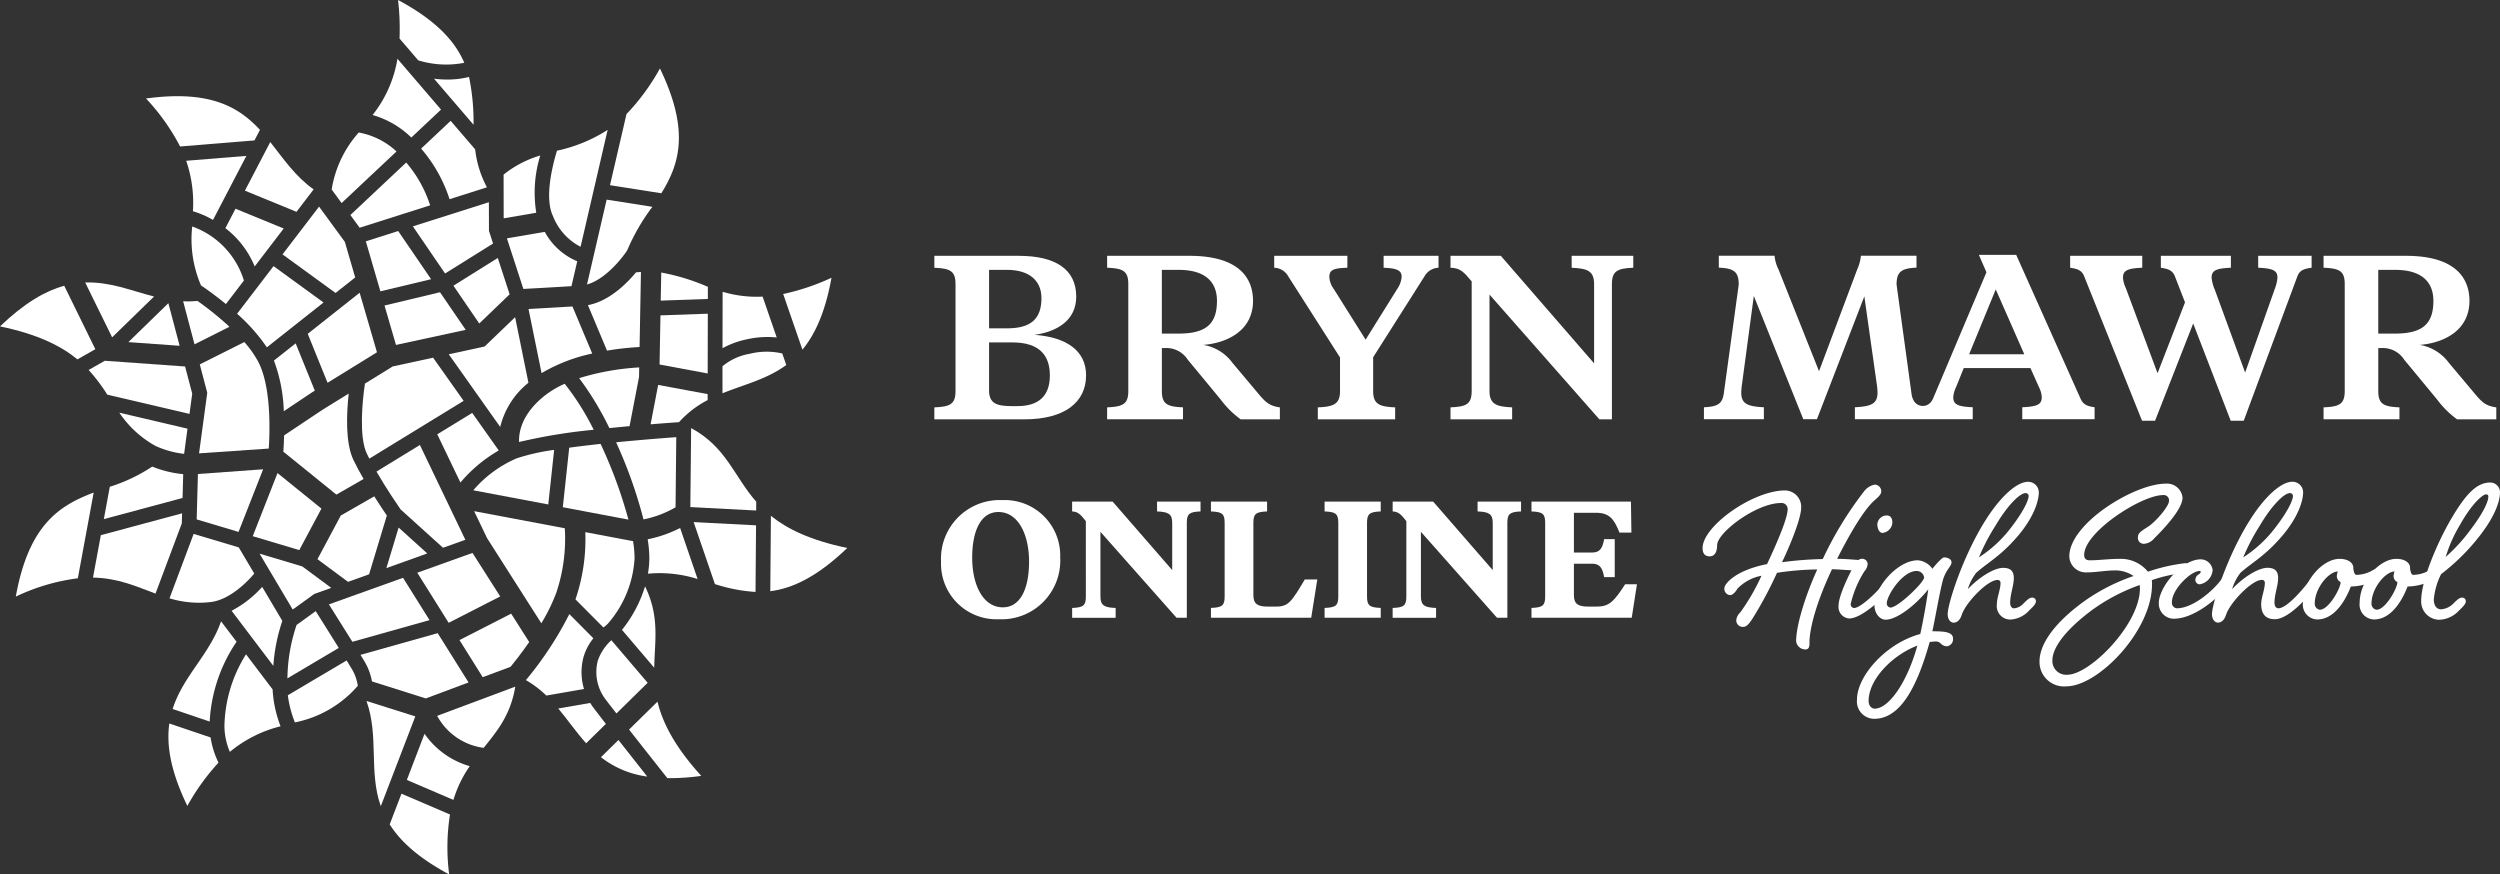 <svg xmlns="http://www.w3.org/2000/svg" width="297" height="103.878" viewBox="0 0 297 103.878">
  <rect x="0" y="0" width="297" height="103.878" fill="#333333" stroke="none"/>
  <g id="Logo" transform="translate(-398.781 -862.913)">
    <g id="Group_7" data-name="Group 7" transform="translate(509.783 893.192)">
      <g id="Group_5" data-name="Group 5" transform="translate(0.795 26.954)">
        <path id="Path_2" data-name="Path 2" d="M511.979,930.412a6.975,6.975,0,0,1,7.272-7.343,6.592,6.592,0,0,1,6.883,6.813,6.974,6.974,0,0,1-7.273,7.341A6.591,6.591,0,0,1,511.979,930.412Zm10.456-.019c0-3.255-1.291-5.908-3.644-5.908-2.159,0-3.113,2.37-3.113,5.413,0,3.255,1.291,5.91,3.643,5.91C521.48,935.808,522.435,933.437,522.435,930.393Z" transform="translate(-511.979 -920.89)" fill="#fff"/>
        <path id="Path_3" data-name="Path 3" d="M529.374,925.567c-.584-.726-.885-1.115-1.628-1.151v-1.167h4.812l7.077,8.138v-5.626c0-1.061-.478-1.292-1.8-1.344v-1.167H543v1.167c-1.327.052-1.629.283-1.629,1.344v11.288h-1.22l-9.042-10.209v7.7c0,1.062.478,1.291,1.805,1.344v1.168h-5.166v-1.168c1.327-.053,1.628-.282,1.628-1.344Z" transform="translate(-512.174 -920.892)" fill="#fff"/>
        <path id="Path_4" data-name="Path 4" d="M549.487,934.394c0,1.062.584,1.327,1.7,1.327h1.007c1.469,0,1.823-.584,3.4-3.221h1.486l-.725,4.548H544.444v-1.168c1.327-.053,1.628-.282,1.628-1.344v-8.776c0-1.061-.3-1.292-1.628-1.344v-1.167h6.669v1.167c-1.326.052-1.627.283-1.627,1.344Z" transform="translate(-512.381 -920.892)" fill="#fff"/>
        <path id="Path_5" data-name="Path 5" d="M559.742,925.761c0-1.061-.3-1.292-1.628-1.344v-1.167h6.669v1.167c-1.326.052-1.627.283-1.627,1.344v8.776c0,1.062.3,1.291,1.627,1.344v1.168h-6.669v-1.168c1.327-.053,1.628-.282,1.628-1.344Z" transform="translate(-512.55 -920.892)" fill="#fff"/>
        <path id="Path_6" data-name="Path 6" d="M567.929,925.567c-.584-.726-.884-1.115-1.627-1.151v-1.167h4.812l7.077,8.138v-5.626c0-1.061-.479-1.292-1.8-1.344v-1.167h5.165v1.167c-1.327.052-1.628.283-1.628,1.344v11.288H578.7l-9.041-10.209v7.7c0,1.062.477,1.291,1.8,1.344v1.168H566.3v-1.168c1.327-.053,1.627-.282,1.627-1.344Z" transform="translate(-512.651 -920.892)" fill="#fff"/>
        <path id="Path_7" data-name="Path 7" d="M591.634,932.219c-.213-1.185-.567-1.592-1.452-1.592h-2.14v3.768c0,1.062.584,1.327,1.7,1.327h1.044c1.469,0,2.052-.655,3.344-2.655h1.4l-.619,3.982H583v-1.168c1.327-.053,1.627-.282,1.627-1.344v-8.776c0-1.061-.3-1.292-1.627-1.344v-1.167h11.818l.054,3.68h-1.415c-.655-1.629-1.2-2.354-2.814-2.354h-2.6V929.3h2.14c.885,0,1.239-.407,1.452-1.592h1.256v4.511Z" transform="translate(-512.858 -920.892)" fill="#fff"/>
        <path id="Path_8" data-name="Path 8" d="M613.368,921.9a1.949,1.949,0,0,1,1.929,2.016c0,1.123-1.007,3.83-2.275,6.508a42.883,42.883,0,0,1,4.838-.374,42.417,42.417,0,0,1,4.9-8.035,2.081,2.081,0,0,1,1.267-.806.783.783,0,0,1,.777.836c0,.345-.432.719-.806,1.036-1.124,1.008-2.62,3.37-4.434,6.941.431,0,1.122.028,2.246.115.72.058,1.065.116,1.065.6,0,.432-.143.663-1.037.663-.863,0-1.785-.115-2.879-.143-1.757,3.714-2.677,6.911-2.677,8.726,0,.346,0,.806-.491.806a1.11,1.11,0,0,1-1.094-.979c0-1.757.951-5.068,2.506-8.524a32.683,32.683,0,0,0-4.781.4,46.76,46.76,0,0,1-2.966,5.53c-.4.576-.663.892-1.066.892a.77.77,0,0,1-.806-.806,1.414,1.414,0,0,1,.461-.893,24.9,24.9,0,0,0,2.533-4.377,5.367,5.367,0,0,0-2.851,1.527c-.2.374-.576.777-.863.777a.743.743,0,0,1-.691-.835c0-.519,1.353-2.131,5.069-2.851,1.527-3.254,2.448-5.616,2.448-6.537a.719.719,0,0,0-.807-.72c-2.909,0-7.574,3.513-7.574,5.011,0,.806-.287,1.325-.892,1.325s-.835-.4-.835-.979C603.577,926.137,609.567,921.9,613.368,921.9Z" transform="translate(-513.112 -920.867)" fill="#fff"/>
        <path id="Path_9" data-name="Path 9" d="M626.649,931.741a.416.416,0,0,1,.46.433c0,.316-.143.518-.489.95-1.354,1.641-3.946,4.031-5.414,4.031a1.373,1.373,0,0,1-1.268-1.526c0-1.268,1.47-4.09,1.7-4.521.346-.576.634-1.037,1.037-1.037a.641.641,0,0,1,.72.6,1.409,1.409,0,0,1-.374.864,12.448,12.448,0,0,0-1.642,3.917.443.443,0,0,0,.4.46c.778,0,2.85-1.958,3.831-3.284C625.958,932.2,626.332,931.741,626.649,931.741Zm-.317-5.961a1.314,1.314,0,0,1-1.152,1.21c-.461,0-.634-.606-.634-1.037a1.125,1.125,0,0,1,1.1-1.037C625.987,924.916,626.332,925.089,626.332,925.78Z" transform="translate(-513.315 -920.913)" fill="#fff"/>
        <path id="Path_10" data-name="Path 10" d="M631.112,931.314c.691-.864,1.21-1.353,1.383-1.353.374,0,.892.173.892.6,0,.2-.114.346-.316.663a4.61,4.61,0,0,0-.72,1.468c-.46,1.844-.807,4-1.239,6.048,1.21,0,2.448.029,2.448.835a.84.84,0,0,1-.75.95,1.1,1.1,0,0,1-.748-.374.817.817,0,0,0-.605-.2c-.116,0-.374.029-.663.058-1.583,5.644-3.6,9.128-6.594,9.128a2.064,2.064,0,0,1-2.045-2.275c0-2.822,3.456-6.71,7.518-7.8.4-1.786.806-4.2.95-5.3-1.557,1.93-3.744,3.6-5.069,3.6-.634,0-1.325-.663-1.325-1.757,0-2.074,2.736-5.3,5.155-5.3A2.341,2.341,0,0,1,631.112,931.314Zm-1.786,9.13c-2.909,1.094-5.789,3.974-5.789,6.567,0,.546.317.92.72.92C625.929,947.931,628.116,944.821,629.326,940.444Zm-.086-8.87c-1.7,0-3.543,2.937-3.543,3.83a.486.486,0,0,0,.433.519c.892,0,4-3,4-3.571A.894.894,0,0,0,629.24,931.574Z" transform="translate(-513.342 -920.976)" fill="#fff"/>
        <path id="Path_11" data-name="Path 11" d="M642.077,935.32c.374-.374.691-.691,1.009-.691a.416.416,0,0,1,.46.432c0,.318-.346.663-.807,1.1a3.256,3.256,0,0,1-2.13,1.066,1.6,1.6,0,0,1-1.7-1.814c0-.807.433-1.729.433-2.535a.326.326,0,0,0-.374-.345c-1.181,0-3.773,2.706-4.234,4.146-.2.634-.576.922-.95.922-.4,0-.72-.4-.72-1.008,0-1.238,1.814-6.884,4.435-11.059,1.814-2.908,3.772-4.666,5.126-4.666a1.269,1.269,0,0,1,1.267,1.239c0,.893-.46,2.793-2.476,5.183-2.045,2.391-3.4,3.025-4.954,4.378a5.983,5.983,0,0,0-1.009,1.958c1.325-1.41,3.111-2.533,4.2-2.533.951,0,1.267.46,1.267,1.209,0,.921-.432,1.93-.432,2.91,0,.46.2.69.461.69A1.745,1.745,0,0,0,642.077,935.32Zm-3.311-9.274a24.073,24.073,0,0,0-1.988,3.8,14.913,14.913,0,0,0,3.571-3.226c1.757-2.218,2.334-3.6,2.334-4.061a.342.342,0,0,0-.375-.346C641.617,922.216,640.119,923.743,638.766,926.046Z" transform="translate(-513.477 -920.863)" fill="#fff"/>
        <path id="Path_12" data-name="Path 12" d="M657.02,926.194c.834-.52,2.475-2.391,2.475-3.053a.627.627,0,0,0-.719-.691c-2.534,0-9.36,4.377-9.36,7.113,0,.317.116.634.662.634,1.124,0,2.247-.173,3.658-.173a4.149,4.149,0,0,1,3.254,1.526,21.82,21.82,0,0,1,4.377-1.008.488.488,0,0,1,.548.548.635.635,0,0,1-.605.6,17.537,17.537,0,0,0-3.86.864,2.8,2.8,0,0,1,.029.489c0,5.558-6.421,12.125-10.166,12.125a2.908,2.908,0,0,1-3.2-2.967c0-1.9,1.555-4.464,5.471-7.257a23.07,23.07,0,0,1,5.7-2.88,3.776,3.776,0,0,0-2.247-.663c-1.094,0-2.159.231-3.341.231a1.957,1.957,0,0,1-2.044-1.9c0-3.917,7.747-8.639,11.433-8.639a1.848,1.848,0,0,1,2.017,1.669c0,1.5-2.765,4.234-3.37,4.839a1.736,1.736,0,0,1-1.18.633.692.692,0,0,1-.75-.778C655.81,926.971,656.127,926.77,657.02,926.194Zm-.981,7.343a1.913,1.913,0,0,0-.029-.4,22.17,22.17,0,0,0-5.731,3.024c-3.456,2.591-4.636,4.636-4.636,5.9a1.634,1.634,0,0,0,1.786,1.729C650.078,943.79,656.04,937.828,656.04,933.537Z" transform="translate(-513.614 -920.866)" fill="#fff"/>
        <path id="Path_13" data-name="Path 13" d="M666.848,931.807a.416.416,0,0,1,.46.433c0,.316-.144.517-.489.95-1.354,1.67-4.147,4.06-6.6,4.06a1.792,1.792,0,0,1-1.756-1.873c0-1.871,2.706-5.183,4.982-5.183a1.434,1.434,0,0,1,1.41,1.267,1.847,1.847,0,0,1-1.525,1.7.516.516,0,0,1-.52-.576.716.716,0,0,1,.347-.576c.143-.087.287-.2.287-.346,0-.029-.058-.086-.144-.086-1.008,0-3.283,2.159-3.283,3.714a.655.655,0,0,0,.576.72c1.872,0,4.205-1.987,5.213-3.312C666.157,932.268,666.531,931.807,666.848,931.807Z" transform="translate(-513.792 -920.978)" fill="#fff"/>
        <path id="Path_14" data-name="Path 14" d="M677.5,931.691a.416.416,0,0,1,.461.432c0,.316-.144.518-.49.95-1.353,1.67-3.543,4.118-5.155,4.118-1.239,0-1.613-.806-1.613-1.785,0-.807.433-1.729.433-2.535a.326.326,0,0,0-.374-.345c-1.181,0-3.773,2.706-4.234,4.146-.2.634-.576.922-.95.922-.4,0-.72-.4-.72-1.008,0-1.238,1.814-6.884,4.435-11.059,1.814-2.908,3.772-4.666,5.126-4.666a1.269,1.269,0,0,1,1.267,1.239c0,.893-.46,2.793-2.476,5.183-2.045,2.391-3.4,3.025-4.954,4.378a5.986,5.986,0,0,0-1.008,1.958c1.324-1.41,3.111-2.533,4.2-2.533.951,0,1.267.46,1.267,1.209,0,.921-.432,1.93-.432,2.91,0,.46.2.69.461.69,1.066,0,3.139-2.533,3.714-3.313C676.805,932.153,677.18,931.691,677.5,931.691Zm-6.94-5.646a24.081,24.081,0,0,0-1.988,3.8,14.913,14.913,0,0,0,3.571-3.226c1.757-2.218,2.334-3.6,2.334-4.061a.342.342,0,0,0-.375-.346C673.408,922.216,671.91,923.743,670.557,926.046Z" transform="translate(-513.871 -920.863)" fill="#fff"/>
        <path id="Path_15" data-name="Path 15" d="M681.781,931.173c0,.2.087.864.374.864a3.923,3.923,0,0,0,1.728-.432,3.962,3.962,0,0,1,.836-.374c.346,0,.547.144.547.518,0,.345-.432.72-1.383,1.18a6.457,6.457,0,0,1-2.39.49c-.662,1.7-1.958,3.917-4,3.917a1.76,1.76,0,0,1-1.7-1.959c0-2.706,2.42-5.24,4.348-5.24C681.263,930.136,681.781,930.682,681.781,931.173Zm-1.958,1.036a2.064,2.064,0,0,1,.115-.576c-1.151.057-2.735,2.045-2.735,3.8a.709.709,0,0,0,.6.749c1.065,0,2.476-2.563,2.476-3.283A.8.8,0,0,1,679.823,932.209Z" transform="translate(-514.006 -920.978)" fill="#fff"/>
        <path id="Path_16" data-name="Path 16" d="M688.607,931.173c0,.2.087.864.374.864a3.93,3.93,0,0,0,1.728-.432,3.936,3.936,0,0,1,.835-.374c.346,0,.547.144.547.518,0,.345-.433.72-1.382,1.18a6.46,6.46,0,0,1-2.39.49c-.663,1.7-1.959,3.917-4,3.917a1.76,1.76,0,0,1-1.7-1.959c0-2.706,2.42-5.24,4.349-5.24C688.089,930.136,688.607,930.682,688.607,931.173Zm-1.959,1.036a2.065,2.065,0,0,1,.115-.576c-1.152.057-2.735,2.045-2.735,3.8a.709.709,0,0,0,.6.749c1.065,0,2.476-2.563,2.476-3.283A.8.8,0,0,1,686.648,932.209Z" transform="translate(-514.09 -920.978)" fill="#fff"/>
        <path id="Path_17" data-name="Path 17" d="M693.855,935.321c.374-.374.691-.691,1.008-.691a.416.416,0,0,1,.461.432c0,.318-.347.663-.808,1.1a3.332,3.332,0,0,1-2.332,1.094,2.168,2.168,0,0,1-2.161-2.276c0-2.418,1.931-6.912,3.543-9.676,1.728-2.938,3.024-4.35,4.666-4.35a1.161,1.161,0,0,1,1.152,1.181c0,.835-.4,2.593-2.477,5.241a25.21,25.21,0,0,1-4.521,4.464,8.383,8.383,0,0,0-.864,2.995c0,.72.317,1.181.864,1.181A2.258,2.258,0,0,0,693.855,935.321Zm.807-9.388a16.926,16.926,0,0,0-1.728,3.859,20.04,20.04,0,0,0,2.967-3.254c1.526-2.016,2.1-3.312,2.1-3.916,0-.173-.086-.26-.287-.26C697.369,922.361,696.1,923.369,694.662,925.933Z" transform="translate(-514.182 -920.864)" fill="#fff"/>
      </g>
      <g id="Group_6" data-name="Group 6">
        <path id="Path_18" data-name="Path 18" d="M511.174,911.689c1.867-.075,2.514-.373,2.514-1.944v-12.7c0-1.568-.648-1.867-2.514-1.942v-1.418h10.008c4.407,0,6.847,1.618,6.847,4.855,0,2.814-2.289,4.159-4.955,4.533,3.836.274,6.125,1.916,6.125,4.806,0,3.212-2.565,5.229-7.3,5.229h-10.73Zm6.5-16.337V902.3h2.142c2.763,0,4.082-1.07,4.082-3.586,0-2.018-1.37-3.363-4.109-3.363Zm0,8.618v5.7c0,1.5.821,1.869,2.664,1.869h.723c2.638,0,3.835-1.345,3.835-3.636,0-2.266-1.1-3.934-4.483-3.934Z" transform="translate(-511.174 -893.572)" fill="#fff"/>
        <path id="Path_19" data-name="Path 19" d="M541.743,893.685c5.727,0,7.545,2.515,7.545,5.353,0,3.437-2.913,4.982-5.9,5.229a5.4,5.4,0,0,1,3.464,2.141l2.911,3.464c.971,1.17,1.42,1.642,2.715,1.817v1.419H547.82a10.974,10.974,0,0,1-2.367-2.342l-3.909-4.731a3.025,3.025,0,0,0-2.715-1.394h-.372v5.1c0,1.57.647,1.869,2.513,1.944v1.419h-9.014v-1.419c1.868-.075,2.515-.373,2.515-1.944v-12.7c0-1.568-.647-1.867-2.515-1.942v-1.418Zm-3.287,1.667v7.572h1.992c3.287,0,4.556-1.171,4.556-3.886,0-2.215-1.343-3.686-4.556-3.686Z" transform="translate(-511.431 -893.572)" fill="#fff"/>
        <path id="Path_20" data-name="Path 20" d="M566.671,897.619a2.935,2.935,0,0,0,.523-1.444c0-.747-.547-1.021-2.142-1.072v-1.418h6.524V895.1a1.993,1.993,0,0,0-1.668,1.022l-6.1,9.612v4.009c0,1.57.746,1.869,2.614,1.944v1.419h-9.188v-1.419c1.867-.075,2.638-.373,2.638-1.944v-3.983l-6.15-9.637a1.975,1.975,0,0,0-1.669-1.022v-1.418h8.692V895.1c-1.694.05-2.142.276-2.142,1.1a2.64,2.64,0,0,0,.523,1.419l3.786,6.026Z" transform="translate(-511.68 -893.572)" fill="#fff"/>
        <path id="Path_21" data-name="Path 21" d="M575.776,896.722c-.946-1.121-1.344-1.593-2.515-1.619v-1.418h5.976l11.082,12.775v-9.415c0-1.568-.8-1.867-2.665-1.942v-1.418h7.321V895.1c-1.869.075-2.54.373-2.54,1.942v16.064h-1.493l-13.051-14.817v11.454c0,1.57.822,1.869,2.69,1.944v1.419h-7.321v-1.419c1.869-.075,2.515-.373,2.515-1.944Z" transform="translate(-511.942 -893.572)" fill="#fff"/>
        <path id="Path_22" data-name="Path 22" d="M672.123,897.569a4.781,4.781,0,0,0,.3-1.27c0-.847-.472-1.121-2.289-1.2v-1.418h6.349V895.1c-.8.125-1.395.224-1.693,1.022l-6.374,17.157h-1.546l-4.457-11.555-4.531,11.555h-1.546l-6.873-17.157c-.3-.773-.9-.9-1.668-1.022v-1.418h8.567V895.1c-1.819.075-2.291.349-2.291,1.2a3.691,3.691,0,0,0,.348,1.245l3.76,10.086,3.263-8.417-1.2-3.088c-.3-.773-.9-.9-1.67-1.022v-1.418h8.32V895.1c-1.819.075-2.291.349-2.291,1.2a4.823,4.823,0,0,0,.373,1.394l3.611,9.862Z" transform="translate(-512.864 -893.572)" fill="#fff"/>
        <path id="Path_23" data-name="Path 23" d="M688.065,893.685c5.726,0,7.546,2.515,7.546,5.353,0,3.437-2.915,4.982-5.9,5.229a5.4,5.4,0,0,1,3.462,2.141l2.913,3.464c.97,1.17,1.419,1.642,2.714,1.817v1.419h-4.658a10.926,10.926,0,0,1-2.365-2.342l-3.909-4.731a3.026,3.026,0,0,0-2.716-1.394h-.373v5.1c0,1.57.649,1.869,2.515,1.944v1.419h-9.014v-1.419c1.869-.075,2.513-.373,2.513-1.944v-12.7c0-1.568-.645-1.867-2.513-1.942v-1.418Zm-3.288,1.667v7.572h1.992c3.289,0,4.557-1.171,4.557-3.886,0-2.215-1.343-3.686-4.557-3.686Z" transform="translate(-513.242 -893.572)" fill="#fff"/>
        <path id="Path_24" data-name="Path 24" d="M630.739,911.018a1.237,1.237,0,0,1-2.028-.057,2.211,2.211,0,0,1-.313-.954l-1.768-12.9c0-1.469.5-1.943,2.367-2.018v-1.419h-6.6a5.482,5.482,0,0,1-.449,1.644l-4.531,12.078-4.807-12.078a4.476,4.476,0,0,1-.473-1.644h-6.625v1.419c1.868.074,2.365.548,2.365,2.018l-1.768,12.9c-.174,1.295-.772,1.594-2.365,1.668v1.419h7.122v-1.419c-1.991-.1-2.689-.423-2.689-1.769,0-.1.026-.472.05-.672l1.444-10.783,5.878,14.643h1.62L622.8,898.5l1.52,10.732c.023.2.048.574.048.672,0,1.346-.7,1.669-2.689,1.769v1.419h14v-1.419c-1.817-.074-2.314-.348-2.314-1.195a3.159,3.159,0,0,1,.3-1.121l.947-2.341h7.92l1.046,2.341a2.806,2.806,0,0,1,.3,1.121c0,.847-.5,1.121-2.315,1.195v1.419h8.591v-1.419c-.8-.125-1.32-.249-1.669-1.021l-7.644-17.083h-4.434l.9,2.067-6.348,15.016A1.608,1.608,0,0,1,630.739,911.018Zm4.511-5.643,3.163-7.7,3.387,7.7Z" transform="translate(-512.319 -893.571)" fill="#fff"/>
      </g>
    </g>
    <g id="Group_9" data-name="Group 9" transform="translate(398.781 862.913)">
      <path id="Path_25" data-name="Path 25" d="M449.439,880.745a17.379,17.379,0,0,1,3.376,6.013l4.442-1.411a12.5,12.5,0,0,1-1.4-4.508l-2.911-3.391Z" transform="translate(-399.408 -863.093)" fill="#fff"/>
      <path id="Path_26" data-name="Path 26" d="M446.837,867.488l2.223,2.593a11.236,11.236,0,0,0,5.469.292c-1.074-2.512-3.276-5-7.866-7.46A29.637,29.637,0,0,1,446.837,867.488Z" transform="translate(-399.373 -862.913)" fill="#fff"/>
      <g id="Group_8" data-name="Group 8" transform="translate(22.121 18.52)">
        <path id="Path_27" data-name="Path 27" d="M421.977,888.241a10.785,10.785,0,0,1,2.387,1.031l3.963-7.608-7.148.58A15.412,15.412,0,0,1,421.977,888.241Z" transform="translate(-421.179 -881.665)" fill="#fff"/>
      </g>
      <path id="Path_28" data-name="Path 28" d="M440.929,888.7l1.1,1.509,5.2-1.653.069-.046.014.02,3.092-.983a14.768,14.768,0,0,0-2.843-5.084Z" transform="translate(-399.303 -863.155)" fill="#fff"/>
      <path id="Path_29" data-name="Path 29" d="M437.343,924.039l-5.217-4.222-2.943,7.5,5.529,1.651Z" transform="translate(-399.157 -863.617)" fill="#fff"/>
      <path id="Path_30" data-name="Path 30" d="M474.435,914.086c.257-1.333.995-5.166,1.125-5.84l.021-1.138a29.949,29.949,0,0,0-7.134,1.278,36,36,0,0,1,3.589,5.932C472.858,914.235,473.664,914.158,474.435,914.086Z" transform="translate(-399.643 -863.46)" fill="#fff"/>
      <path id="Path_31" data-name="Path 31" d="M462.355,900.078l1.551,7.619a20,20,0,0,1,6.017-2.326l-2.346-5.593C465.526,899.9,463.529,900.014,462.355,900.078Z" transform="translate(-399.568 -863.369)" fill="#fff"/>
      <path id="Path_32" data-name="Path 32" d="M457.475,887.237l-9.029,2.868,3.825,5.6,5.7-3.56-.486-1.5Z" transform="translate(-399.396 -863.214)" fill="#fff"/>
      <path id="Path_33" data-name="Path 33" d="M470.97,916.309c-1.259.136-2.526.287-3.728.45l-.76,7.071,7.794,1.473A54.89,54.89,0,0,0,470.97,916.309Z" transform="translate(-399.619 -863.574)" fill="#fff"/>
      <path id="Path_34" data-name="Path 34" d="M446.713,926.373l-1.455,4.815,4.856-1.741Z" transform="translate(-399.356 -863.698)" fill="#fff"/>
      <path id="Path_35" data-name="Path 35" d="M458.826,934.593l-3.292-5.171-6.558,2.353,3.727,5.95Z" transform="translate(-399.402 -863.736)" fill="#fff"/>
      <path id="Path_36" data-name="Path 36" d="M436.588,909.834l-2.274-5.618-2.582,2.042a18.743,18.743,0,0,1,1.173,6.017l3.363-2.245Z" transform="translate(-399.189 -863.424)" fill="#fff"/>
      <path id="Path_37" data-name="Path 37" d="M443.194,917.93l11.206-6.865-3.629-5.127-4.794,1.039-3.3,2.037c-.325,2.136-.715,6.362.221,8.316C442.989,917.525,443.089,917.727,443.194,917.93Z" transform="translate(-399.32 -863.445)" fill="#fff"/>
      <path id="Path_38" data-name="Path 38" d="M468.944,945.681a6.987,6.987,0,0,1-.048-3.837,6.515,6.515,0,0,1,1.158-2.189l-2.853-2.872a41.5,41.5,0,0,1-5.159,7.84,12.3,12.3,0,0,1,2.425,1.836Z" transform="translate(-399.564 -863.827)" fill="#fff"/>
      <path id="Path_39" data-name="Path 39" d="M425.89,890.332a10.914,10.914,0,0,1,3.482,4.546l3.448-4.507-5.726-2.349Z" transform="translate(-399.116 -863.224)" fill="#fff"/>
      <path id="Path_40" data-name="Path 40" d="M426.314,902.181a38.554,38.554,0,0,0-3.8-3.072,11.861,11.861,0,0,1-1.7.045l1.347,5.113Z" transform="translate(-399.054 -863.361)" fill="#fff"/>
      <path id="Path_41" data-name="Path 41" d="M436.714,936.424l-2.269,1.64a20.474,20.474,0,0,0-1.09,6.346l6.1-3.613C438.489,939.244,437.352,937.436,436.714,936.424Z" transform="translate(-399.209 -863.823)" fill="#fff"/>
      <path id="Path_42" data-name="Path 42" d="M422.44,925.317l4.972,1.486,2.921-7.439s-7.621.545-7.745.56Z" transform="translate(-399.074 -863.612)" fill="#fff"/>
      <path id="Path_43" data-name="Path 43" d="M453.323,897.237l3.069,4.491L460,898.26l-1.408-4.317Z" transform="translate(-399.456 -863.297)" fill="#fff"/>
      <path id="Path_44" data-name="Path 44" d="M465.56,934.134a20.141,20.141,0,0,0,1.025-7.7L455.814,924.4l1.535,3.2,6.45,10.12A21.741,21.741,0,0,0,465.56,934.134Z" transform="translate(-399.487 -863.674)" fill="#fff"/>
      <path id="Path_45" data-name="Path 45" d="M426.64,936.348l4.957,6.542a21.259,21.259,0,0,1,1.07-5.343l-2.393-4.035A13.023,13.023,0,0,1,426.64,936.348Z" transform="translate(-399.126 -863.787)" fill="#fff"/>
      <path id="Path_46" data-name="Path 46" d="M428.043,896.577a9.908,9.908,0,0,0-6.143-6.421,13.906,13.906,0,0,0,1.044,7c.379.256,1.563,1.067,2.961,2.217Z" transform="translate(-399.066 -863.25)" fill="#fff"/>
      <path id="Path_47" data-name="Path 47" d="M430.837,904.572l6.732-5.326-5.939-4.321-4.327,5.656A21.392,21.392,0,0,1,430.837,904.572Z" transform="translate(-399.134 -863.309)" fill="#fff"/>
      <path id="Path_48" data-name="Path 48" d="M478.12,906.684l5.716,1.063.015-7.1-5.624.2Z" transform="translate(-399.763 -863.38)" fill="#fff"/>
      <path id="Path_49" data-name="Path 49" d="M449.9,946.828l5.084-1.9-3.669-5.854-9.173,2.578c.232.377.421.684.539.884a7.141,7.141,0,0,1,.828,2.272Z" transform="translate(-399.318 -863.855)" fill="#fff"/>
      <path id="Path_50" data-name="Path 50" d="M466.641,909.076a11.2,11.2,0,0,0-2.506,1.514c-2.591,2.125-2.961,4.226-2.916,5.405a64.851,64.851,0,0,1,8.866-1.452A31.152,31.152,0,0,0,466.641,909.076Z" transform="translate(-399.554 -863.484)" fill="#fff"/>
      <path id="Path_51" data-name="Path 51" d="M431.5,945.786l-3.158-4.166a16.559,16.559,0,0,0-2.566,8.6,8.131,8.131,0,0,0,.645,2.99,15.185,15.185,0,0,1,6.023-3.041A14.257,14.257,0,0,1,431.5,945.786Z" transform="translate(-399.115 -863.887)" fill="#fff"/>
      <path id="Path_52" data-name="Path 52" d="M442.786,891.925l1.729,5.941,6.025-1.441-3.911-5.721Z" transform="translate(-399.325 -863.257)" fill="#fff"/>
      <path id="Path_53" data-name="Path 53" d="M492.789,905.431a8.21,8.21,0,0,0-3.874.04,6.8,6.8,0,0,0-3.229,1.48l0,3.208c2.58-1.047,5.272-1.66,7.581-3.361Z" transform="translate(-399.856 -863.437)" fill="#fff"/>
      <path id="Path_54" data-name="Path 54" d="M442.4,920.4c-.442-.76-.863-1.536-1.21-2.259-.984-2.056-.812-5.6-.559-7.886l-3.049,1.88-4.625,3.087c-.018.779-.057,1.447-.093,1.936l6.3,5.1Z" transform="translate(-399.203 -863.499)" fill="#fff"/>
      <path id="Path_55" data-name="Path 55" d="M489.65,923.155c-2.674-3.05-3.526-6.474-7.735-8.748l-.095,9.384,7.822.408Z" transform="translate(-399.808 -863.55)" fill="#fff"/>
      <path id="Path_56" data-name="Path 56" d="M491.51,924.962l-.073,8.956c2.624-.332,5.561-1.7,9.148-5.137C496.184,927.867,493.434,926.511,491.51,924.962Z" transform="translate(-399.927 -863.681)" fill="#fff"/>
      <path id="Path_57" data-name="Path 57" d="M472.3,939.924a5.871,5.871,0,0,0-1.612,2.43,5.36,5.36,0,0,0,.827,4.469c.2.281.716.943,1.386,1.8l3.71-3.641Z" transform="translate(-399.669 -863.866)" fill="#fff"/>
      <path id="Path_58" data-name="Path 58" d="M428.242,885.775l6.126,2.514,2.038-2.665c-2.2-1.555-3.6-3.663-5.153-5.626Z" transform="translate(-399.146 -863.124)" fill="#fff"/>
      <path id="Path_59" data-name="Path 59" d="M452.819,960.856l-5.763-2.47-1.4,3.643c1.261,2,3.4,3.977,7.065,5.943A25.084,25.084,0,0,1,452.819,960.856Z" transform="translate(-399.361 -864.094)" fill="#fff"/>
      <path id="Path_60" data-name="Path 60" d="M409.934,922.163c-4,1.521-7.7,3.741-9.253,12.36a24.066,24.066,0,0,1,7.371-2.177Z" transform="translate(-398.805 -863.646)" fill="#fff"/>
      <path id="Path_61" data-name="Path 61" d="M476.687,927.768a14.085,14.085,0,0,1,.2,2.263,11.665,11.665,0,0,1-.166,1.822,14.982,14.982,0,0,1,5.9.632l-2.077-6.059A15.02,15.02,0,0,1,476.687,927.768Z" transform="translate(-399.745 -863.699)" fill="#fff"/>
      <path id="Path_62" data-name="Path 62" d="M443.6,876.665a10.848,10.848,0,0,1,4.6,2.674l3.531-3.318-5.178-6.035A14.555,14.555,0,0,1,443.6,876.665Z" transform="translate(-399.336 -863.001)" fill="#fff"/>
      <path id="Path_63" data-name="Path 63" d="M469.391,897.008c2.11-.589,4.073-2.984,4.773-4.051a24.428,24.428,0,0,1,2.993-5.177l-5.432-.854Z" transform="translate(-399.655 -863.21)" fill="#fff"/>
      <path id="Path_64" data-name="Path 64" d="M459.358,883.889l.01,5.191,3.872-.663a14.95,14.95,0,0,1,.474-6.8A12.628,12.628,0,0,0,459.358,883.889Z" transform="translate(-399.531 -863.144)" fill="#fff"/>
      <path id="Path_65" data-name="Path 65" d="M409.443,907.4a21.368,21.368,0,0,1,2.219,2.937l9.762,2.285.325-2.41-.849-3.223-9.535-.68Z" transform="translate(-398.913 -863.45)" fill="#fff"/>
      <path id="Path_66" data-name="Path 66" d="M438.153,908.823l5.87-3.625-2.058-7.071-6.166,4.879Z" transform="translate(-399.239 -863.349)" fill="#fff"/>
      <path id="Path_67" data-name="Path 67" d="M464.256,890.806l-4.5.769,1.955,6.009c1.039-.057,3.341-.186,5.715-.328l.685-2.959A7.785,7.785,0,0,1,464.256,890.806Z" transform="translate(-399.535 -863.258)" fill="#fff"/>
      <path id="Path_68" data-name="Path 68" d="M436.5,934.3l2.019-.722-3.442-2.551-5.072-1.515,3.937,6.636Z" transform="translate(-399.167 -863.737)" fill="#fff"/>
      <path id="Path_69" data-name="Path 69" d="M471.321,938.246a3.8,3.8,0,0,0,.532-.449,12.9,12.9,0,0,0,3.172-7.775,12.676,12.676,0,0,0-.181-2.028l-5.67-1.07a22.175,22.175,0,0,1-1.169,7.986Z" transform="translate(-399.638 -863.705)" fill="#fff"/>
      <path id="Path_70" data-name="Path 70" d="M465.316,917.029a24.668,24.668,0,0,0-4.437,1,14.1,14.1,0,0,0-5.168,3.8l8.909,1.684Z" transform="translate(-399.485 -863.583)" fill="#fff"/>
      <path id="Path_71" data-name="Path 71" d="M451.367,948.979a7.375,7.375,0,0,0,5.522,3.8c1.626-2.008,3.212-3.943,3.757-7.268Z" transform="translate(-399.432 -863.935)" fill="#fff"/>
      <path id="Path_72" data-name="Path 72" d="M480.039,915.5c-1.385.1-4.132.31-7.148.608a55.224,55.224,0,0,1,3.255,9.161,12.478,12.478,0,0,0,3.808-1.437Z" transform="translate(-399.698 -863.564)" fill="#fff"/>
      <path id="Path_73" data-name="Path 73" d="M451.973,928.651l2.651-.95-5.4-11.262-5.159,3.16c1.206,2.078,2.58,4.083,2.86,4.488Z" transform="translate(-399.341 -863.575)" fill="#fff"/>
      <path id="Path_74" data-name="Path 74" d="M462.227,908.857l-1.583-7.79-3.621,3.482-4.261.924,6.113,8.636A9.616,9.616,0,0,1,462.227,908.857Z" transform="translate(-399.449 -863.385)" fill="#fff"/>
      <path id="Path_75" data-name="Path 75" d="M472.156,885.015l6.1.959c2.128-3.431,3.43-7.386-.166-14.827a25.8,25.8,0,0,1-3.974,5.421Z" transform="translate(-399.689 -863.015)" fill="#fff"/>
      <path id="Path_76" data-name="Path 76" d="M485.691,904.714a10.266,10.266,0,0,1,2.849-1.047,11.01,11.01,0,0,1,3.591-.229l-1.677-4.853a14.1,14.1,0,0,1-4.75-.575Z" transform="translate(-399.856 -863.347)" fill="#fff"/>
      <path id="Path_77" data-name="Path 77" d="M471.587,949.959c-.744-.954-1.319-1.7-1.545-2.011-.114-.155-.21-.318-.31-.481l-3.8.661c1.14,1.365,2.133,2.822,3.315,4.129Z" transform="translate(-399.612 -863.959)" fill="#fff"/>
      <path id="Path_78" data-name="Path 78" d="M420.517,925.86l.035-1.2-9.653,2.594-.932,5.04c3,.057,5.183,1.071,7.425,1.9Z" transform="translate(-398.919 -863.677)" fill="#fff"/>
      <path id="Path_79" data-name="Path 79" d="M474.449,950.631c1.664,2.119,3.586,4.552,4.551,5.771a26.987,26.987,0,0,0,4.027-.271c-3.189-3.513-4.6-6.339-5.2-8.818Z" transform="translate(-399.717 -863.957)" fill="#fff"/>
      <path id="Path_80" data-name="Path 80" d="M412.229,903.408l4.979-4.847c-2.709-.7-5.267-1.77-8.178-1.667Z" transform="translate(-398.908 -863.333)" fill="#fff"/>
      <path id="Path_81" data-name="Path 81" d="M429.222,879.738v.01l.658-1.263c-2.534-2.742-5.977-4.761-13.535-3.726a25.348,25.348,0,0,1,4.05,5.7Z" transform="translate(-398.998 -863.056)" fill="#fff"/>
      <path id="Path_82" data-name="Path 82" d="M439.857,887.233l6.523-6.129a8.9,8.9,0,0,0-4.486-2.252,13.293,13.293,0,0,0-3.216,6.77Z" transform="translate(-399.275 -863.11)" fill="#fff"/>
      <path id="Path_83" data-name="Path 83" d="M452.554,872.479a12.882,12.882,0,0,1-1.565-.1l4.693,5.469a26.188,26.188,0,0,0-.533-5.68A10.578,10.578,0,0,1,452.554,872.479Z" transform="translate(-399.427 -863.028)" fill="#fff"/>
      <path id="Path_84" data-name="Path 84" d="M427.141,940.081l-1.843-2.432c-1.36,3.949-4.521,6.515-5.75,10.417l4.4,1.493A18.577,18.577,0,0,1,427.141,940.081Z" transform="translate(-399.038 -863.838)" fill="#fff"/>
      <path id="Path_85" data-name="Path 85" d="M450.3,937.442l-3.148-5.026-8.807,3.157c.681,1.082,1.83,2.91,2.789,4.445Z" transform="translate(-399.271 -863.773)" fill="#fff"/>
      <path id="Path_86" data-name="Path 86" d="M448.666,949.064l-5.8-1.831c1.5,4.232.247,8.4,1.7,12.5Z" transform="translate(-399.327 -863.956)" fill="#fff"/>
      <path id="Path_87" data-name="Path 87" d="M421.232,914.451l-8.1-1.9a12.448,12.448,0,0,0,4.3,3.951,11.1,11.1,0,0,0,3.4.942Z" transform="translate(-398.959 -863.527)" fill="#fff"/>
      <path id="Path_88" data-name="Path 88" d="M483.816,911.016v-.71l-5.878-1.092c-.131.7-.391,2.041-.9,4.681,1.519-.125,2.727-.211,3.377-.256A11.98,11.98,0,0,1,483.816,911.016Z" transform="translate(-399.749 -863.486)" fill="#fff"/>
      <path id="Path_89" data-name="Path 89" d="M443.1,931.879l2.111-6.981c-.307-.448-.868-1.282-1.5-2.282l-3.974,2.283-2.769,5.185,3.631,2.691Z" transform="translate(-399.253 -863.652)" fill="#fff"/>
      <path id="Path_90" data-name="Path 90" d="M460.12,943.041c.375-.456,1.249-1.547,2.216-2.939l-2.146-3.374-6.137,3.14,2.76,4.407Z" transform="translate(-399.465 -863.826)" fill="#fff"/>
      <path id="Path_91" data-name="Path 91" d="M431.007,916.711c.142-2.216.277-7.383-1.249-10.307a12.506,12.506,0,0,0-1.655-2.347l-5.291,2.657.886,3.365-.973,7.2Z" transform="translate(-399.077 -863.422)" fill="#fff"/>
      <path id="Path_92" data-name="Path 92" d="M476.338,933.443a15.472,15.472,0,0,1-2.739,5.171l3.83,4.5C477.483,939.924,478.1,937.05,476.338,933.443Z" transform="translate(-399.707 -863.786)" fill="#fff"/>
      <path id="Path_93" data-name="Path 93" d="M471.769,904.972a34.85,34.85,0,0,1,3.869-.428l.163-8.921c-.195.016-.389.031-.591.055-1.172,1.408-3.234,3.429-5.707,3.891Z" transform="translate(-399.656 -863.318)" fill="#fff"/>
      <path id="Path_94" data-name="Path 94" d="M458.686,917.045l-3.158-4.462-4.149,2.54,2.751,5.73A17.036,17.036,0,0,1,458.686,917.045Z" transform="translate(-399.432 -863.528)" fill="#fff"/>
      <path id="Path_95" data-name="Path 95" d="M445.033,899.644l1.363,4.682,8.283-1.794-3.053-4.466Z" transform="translate(-399.353 -863.348)" fill="#fff"/>
      <path id="Path_96" data-name="Path 96" d="M489.632,926.1l-7.413-.385,2.526,7.364a19.426,19.426,0,0,0,4.823.932Z" transform="translate(-399.813 -863.69)" fill="#fff"/>
      <path id="Path_97" data-name="Path 97" d="M473.147,951.925l-2.079,2.044a11.331,11.331,0,0,0,5.5,2.3C475.59,955.028,474.316,953.412,473.147,951.925Z" transform="translate(-399.675 -864.014)" fill="#fff"/>
      <path id="Path_98" data-name="Path 98" d="M478.259,899.033l5.6-.2,0-1.438a25.343,25.343,0,0,0-5.538-1.7Z" transform="translate(-399.764 -863.319)" fill="#fff"/>
      <path id="Path_99" data-name="Path 99" d="M495.275,904.868c1.5-1.817,2.719-4.463,3.453-8.544a27.023,27.023,0,0,1-5.739,1.93Z" transform="translate(-399.947 -863.326)" fill="#fff"/>
      <path id="Path_100" data-name="Path 100" d="M424.049,951.6l-4.9-1.66c-.357,2.511.113,5.6,2.14,9.794a26.493,26.493,0,0,1,3.7-5.141A10.42,10.42,0,0,1,424.049,951.6Z" transform="translate(-399.032 -863.99)" fill="#fff"/>
      <path id="Path_101" data-name="Path 101" d="M441.068,943.475c-.139-.235-.38-.629-.681-1.115l-6.983,4.133a13.175,13.175,0,0,0,.839,3.224,13.306,13.306,0,0,0,7.473-4.346A5.422,5.422,0,0,0,441.068,943.475Z" transform="translate(-399.209 -863.896)" fill="#fff"/>
      <path id="Path_102" data-name="Path 102" d="M410.107,904.821l-3.7-7.539c-2.233.616-4.713,2.04-7.624,4.831,4.495.936,7.266,2.329,9.195,3.919Z" transform="translate(-398.781 -863.338)" fill="#fff"/>
      <path id="Path_103" data-name="Path 103" d="M439.065,898.026l2.334-1.845-1.231-4.229-3.062-4.185-4.342,5.675Z" transform="translate(-399.201 -863.221)" fill="#fff"/>
      <path id="Path_104" data-name="Path 104" d="M465.764,881.012c-.767,2.552-1.385,5.841-.478,7.75a6.922,6.922,0,0,0,3.286,3.661l3.213-13.886A18.246,18.246,0,0,1,465.764,881.012Z" transform="translate(-399.598 -863.106)" fill="#fff"/>
      <path id="Path_105" data-name="Path 105" d="M420.31,904.443l-1.335-5.061-4.751,4.626Z" transform="translate(-398.972 -863.364)" fill="#fff"/>
      <path id="Path_106" data-name="Path 106" d="M453.254,959.033a14.138,14.138,0,0,1,1.939-4.009,9.8,9.8,0,0,1-5.372-3.846l-2.1,5.482Z" transform="translate(-399.387 -864.005)" fill="#fff"/>
      <path id="Path_107" data-name="Path 107" d="M424.106,935.226c2.577-.324,4.9-3.093,5.132-3.382l-1.842-3.106-5.359-1.6-2.867,7.65A11.994,11.994,0,0,0,424.106,935.226Z" transform="translate(-399.033 -863.708)" fill="#fff"/>
      <path id="Path_108" data-name="Path 108" d="M420.7,919.938a13.02,13.02,0,0,1-3.68-.9,19.873,19.873,0,0,1-5.04,2.4l-.71,3.841,9.352-2.513Z" transform="translate(-398.935 -863.608)" fill="#fff"/>
    </g>
  </g>
</svg>
